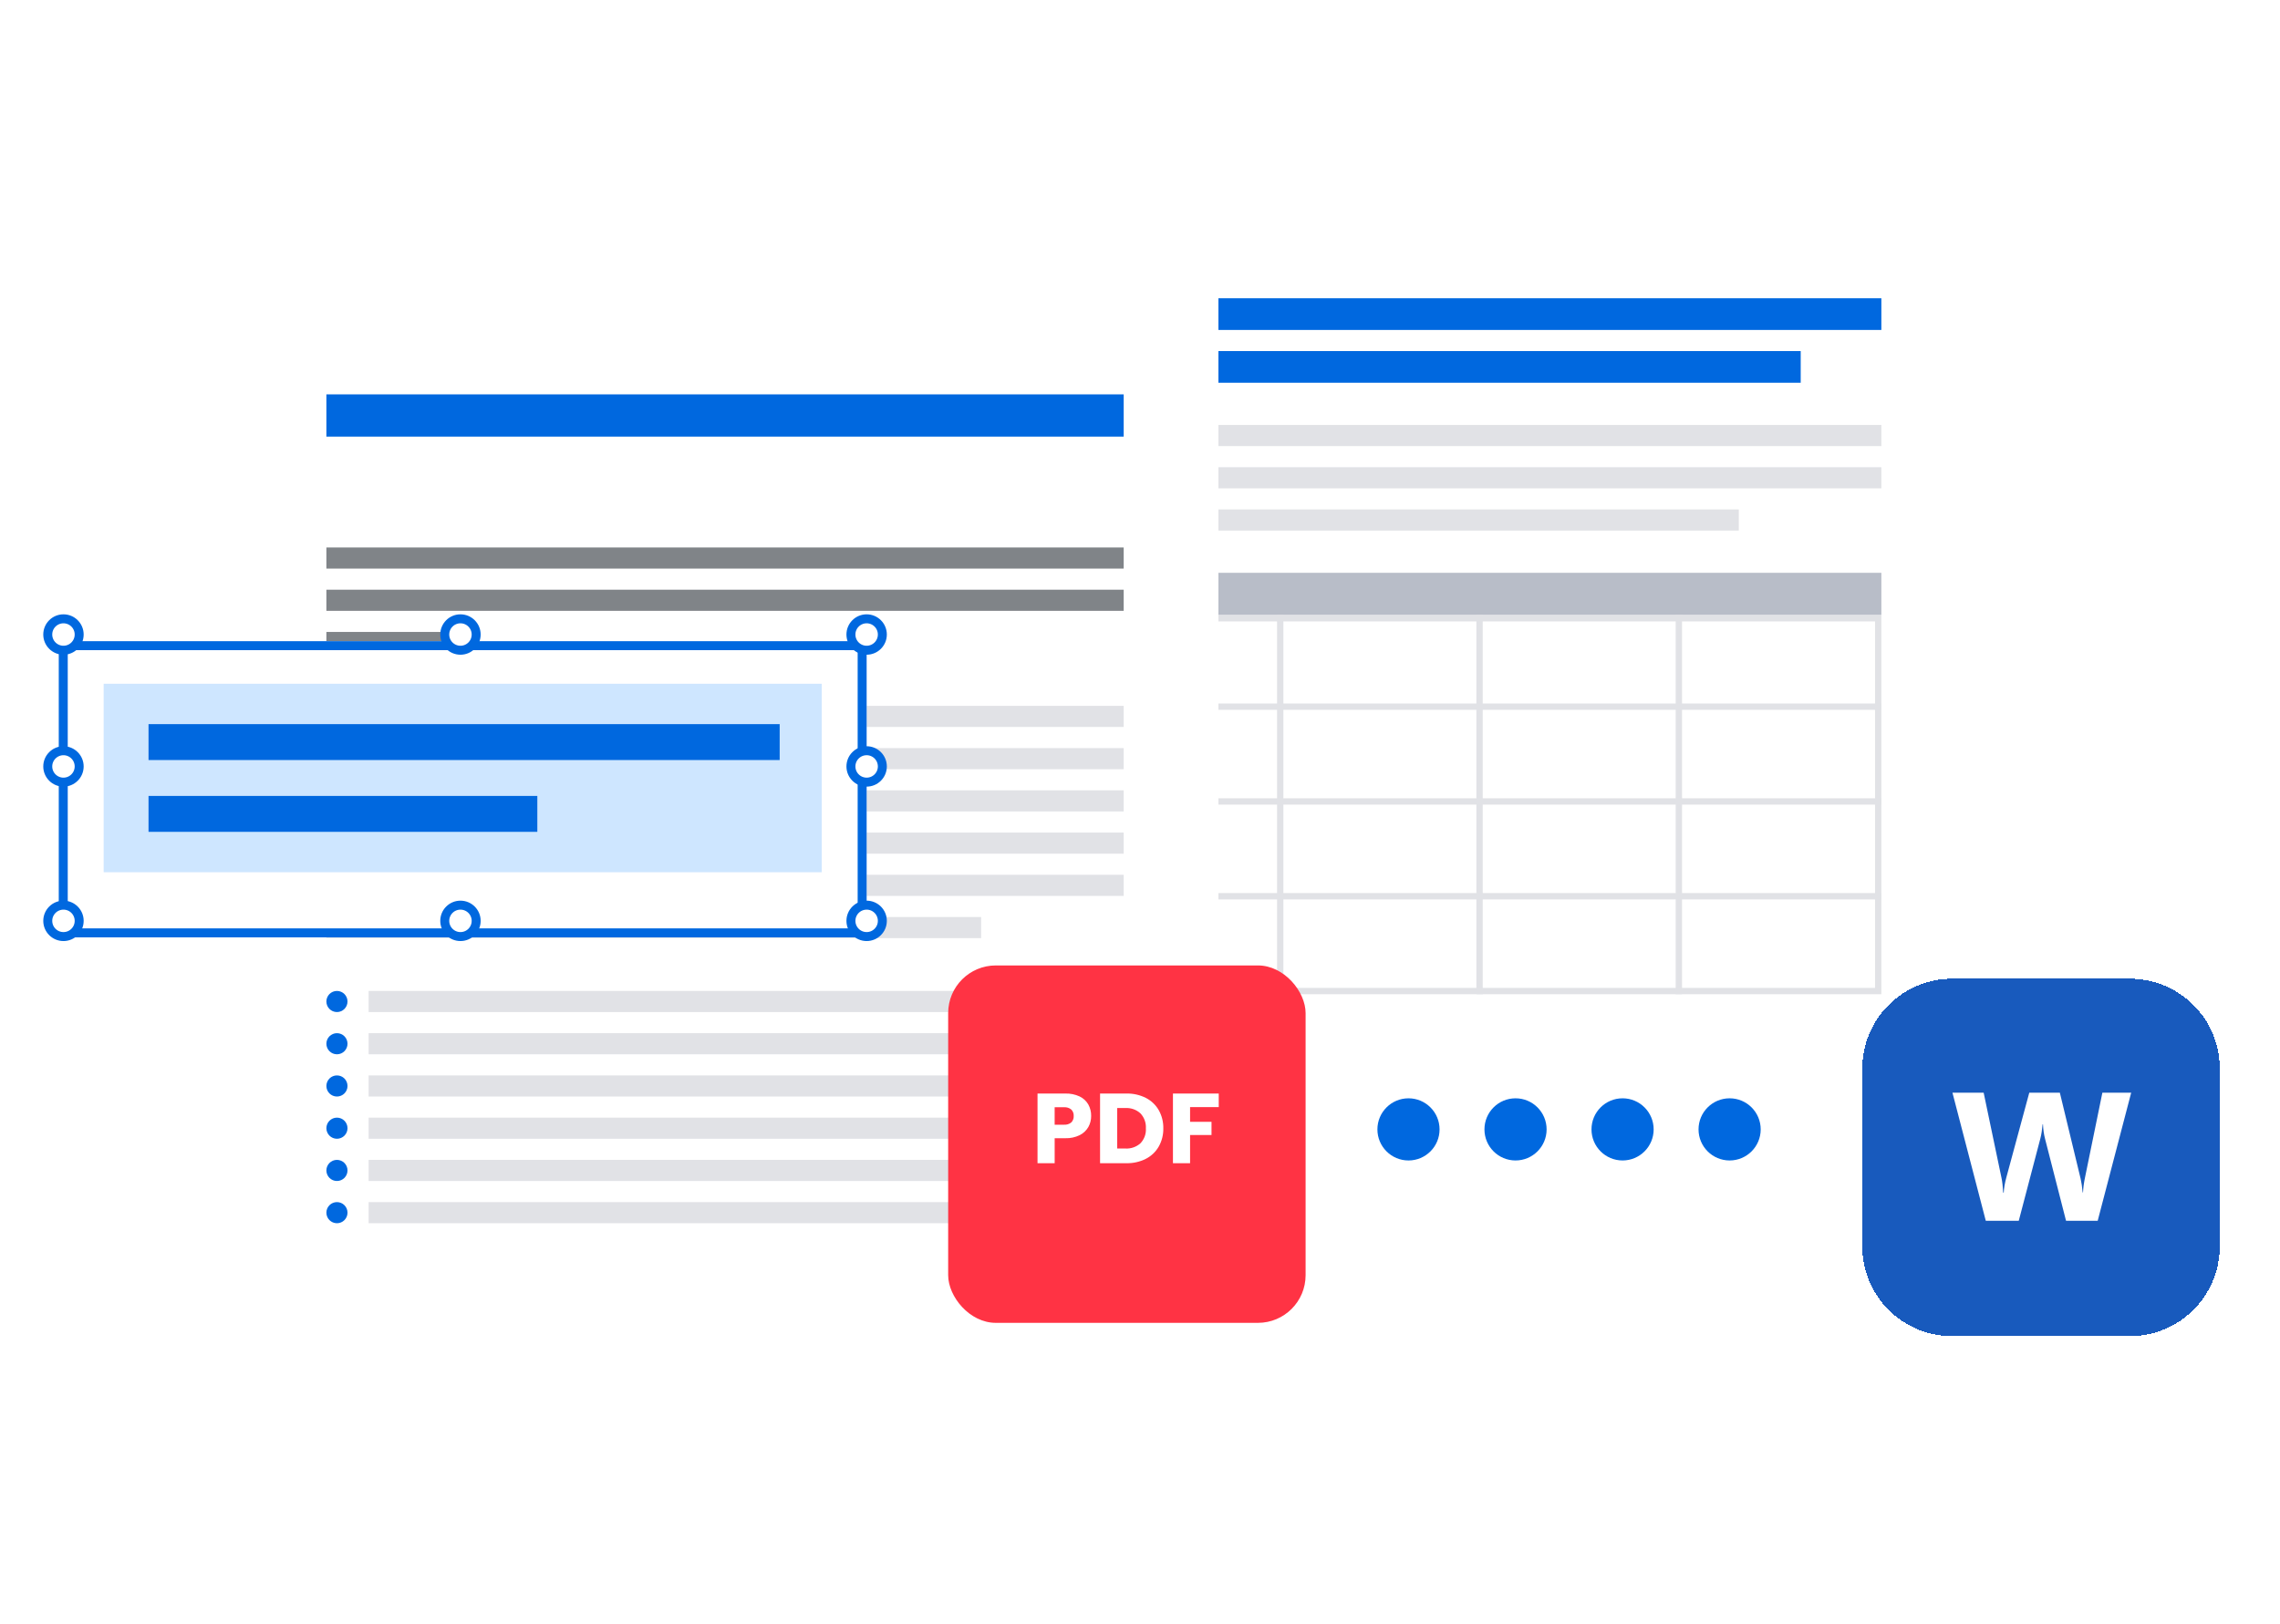 <svg width="508" height="362" viewBox="0 0 508 362" fill="none" xmlns="http://www.w3.org/2000/svg">
<g filter="url(#filter0_d_944_1640)">
<rect x="220.358" y="32.057" width="220" height="275.294" rx="5.882" fill="white" shape-rendering="crispEdges"/>
<rect x="241.535" y="61.469" width="177.647" height="7.059" fill="#0068DF"/>
<rect x="241.535" y="73.234" width="159.676" height="7.059" fill="#0068DF"/>
<rect x="241.535" y="89.704" width="177.647" height="4.706" fill="#E1E2E6"/>
<rect x="241.535" y="99.116" width="177.647" height="4.706" fill="#E1E2E6"/>
<rect x="241.535" y="108.528" width="145.882" height="4.706" fill="#E1E2E6"/>
<rect x="241.535" y="122.646" width="177.647" height="9.412" fill="#B8BDC8"/>
<rect x="418.476" y="215.847" width="176.235" height="83.083" transform="rotate(180 418.476 215.847)" stroke="#E1E2E6" stroke-width="1.412"/>
<line x1="329.653" y1="216.552" x2="329.653" y2="132.057" stroke="#E1E2E6" stroke-width="1.412"/>
<line x1="374.064" y1="216.552" x2="374.064" y2="132.057" stroke="#E1E2E6" stroke-width="1.412"/>
<line x1="285.241" y1="216.552" x2="285.241" y2="132.057" stroke="#E1E2E6" stroke-width="1.412"/>
<line x1="241.535" y1="173.599" x2="419.182" y2="173.599" stroke="#E1E2E6" stroke-width="1.412"/>
<line x1="241.535" y1="194.723" x2="419.182" y2="194.723" stroke="#E1E2E6" stroke-width="1.412"/>
<line x1="241.535" y1="152.476" x2="419.182" y2="152.476" stroke="#E1E2E6" stroke-width="1.412"/>
</g>
<g filter="url(#filter1_d_944_1640)">
<rect x="51.544" y="54.648" width="220" height="275.294" rx="5.882" fill="white" shape-rendering="crispEdges"/>
<rect x="72.721" y="82.884" width="177.647" height="9.412" fill="#0068DF"/>
<rect x="72.721" y="117.001" width="177.647" height="4.706" fill="#808488"/>
<rect x="72.721" y="126.413" width="177.647" height="4.706" fill="#808488"/>
<rect x="72.721" y="135.825" width="27.698" height="4.706" fill="#808488"/>
<rect x="72.721" y="152.295" width="177.647" height="4.706" fill="#E1E2E6"/>
<rect x="72.721" y="161.707" width="177.647" height="4.706" fill="#E1E2E6"/>
<rect x="72.721" y="171.119" width="177.647" height="4.706" fill="#E1E2E6"/>
<rect x="72.721" y="180.531" width="177.647" height="4.706" fill="#E1E2E6"/>
<rect x="72.721" y="189.943" width="177.647" height="4.706" fill="#E1E2E6"/>
<rect x="72.721" y="199.354" width="145.882" height="4.706" fill="#E1E2E6"/>
<path d="M77.427 218.178C77.427 216.878 76.373 215.825 75.074 215.825C73.774 215.825 72.721 216.878 72.721 218.178C72.721 219.477 73.774 220.531 75.074 220.531C76.373 220.531 77.427 219.477 77.427 218.178Z" fill="#0068DF"/>
<path d="M77.427 227.589C77.427 226.29 76.373 225.236 75.074 225.236C73.774 225.236 72.721 226.29 72.721 227.589C72.721 228.889 73.774 229.942 75.074 229.942C76.373 229.942 77.427 228.889 77.427 227.589Z" fill="#0068DF"/>
<path d="M77.427 237.001C77.427 235.702 76.373 234.648 75.074 234.648C73.774 234.648 72.721 235.702 72.721 237.001C72.721 238.301 73.774 239.354 75.074 239.354C76.373 239.354 77.427 238.301 77.427 237.001Z" fill="#0068DF"/>
<path d="M77.427 246.413C77.427 245.113 76.373 244.06 75.074 244.06C73.774 244.06 72.721 245.113 72.721 246.413C72.721 247.712 73.774 248.766 75.074 248.766C76.373 248.766 77.427 247.712 77.427 246.413Z" fill="#0068DF"/>
<path d="M77.427 255.825C77.427 254.525 76.373 253.472 75.074 253.472C73.774 253.472 72.721 254.525 72.721 255.825C72.721 257.124 73.774 258.178 75.074 258.178C76.373 258.178 77.427 257.124 77.427 255.825Z" fill="#0068DF"/>
<path d="M77.427 265.236C77.427 263.937 76.373 262.883 75.074 262.883C73.774 262.883 72.721 263.937 72.721 265.236C72.721 266.536 73.774 267.589 75.074 267.589C76.373 267.589 77.427 266.536 77.427 265.236Z" fill="#0068DF"/>
<rect x="82.133" y="215.825" width="162.353" height="4.706" fill="#E1E2E6"/>
<rect x="82.132" y="225.236" width="162.353" height="4.706" fill="#E1E2E6"/>
<rect x="82.132" y="234.648" width="162.353" height="4.706" fill="#E1E2E6"/>
<rect x="82.132" y="244.06" width="162.353" height="4.706" fill="#E1E2E6"/>
<rect x="82.132" y="253.471" width="162.353" height="4.706" fill="#E1E2E6"/>
<rect x="82.132" y="262.883" width="162.353" height="4.706" fill="#E1E2E6"/>
</g>
<ellipse cx="313.821" cy="251.678" rx="6.925" ry="6.926" fill="#0068DF"/>
<ellipse cx="337.671" cy="251.677" rx="6.925" ry="6.926" fill="#0068DF"/>
<ellipse cx="361.521" cy="251.677" rx="6.925" ry="6.926" fill="#0068DF"/>
<ellipse cx="385.371" cy="251.677" rx="6.925" ry="6.926" fill="#0068DF"/>
<g filter="url(#filter2_d_944_1640)">
<rect x="211.259" y="211.825" width="79.638" height="79.647" rx="10.619" fill="#FF3344"/>
</g>
<path d="M243.116 248.691C243.125 249.553 242.91 250.402 242.49 251.157C242.042 251.931 241.374 252.558 240.57 252.96C239.572 253.446 238.468 253.682 237.356 253.645H234.987V259.217H231.168V243.689H237.358C238.45 243.656 239.535 243.875 240.527 244.328C241.34 244.71 242.017 245.327 242.47 246.098C242.912 246.891 243.135 247.785 243.116 248.691ZM237.064 250.635C237.653 250.681 238.238 250.498 238.694 250.125C238.878 249.936 239.021 249.711 239.113 249.464C239.205 249.217 239.244 248.954 239.228 248.691C239.244 248.428 239.205 248.163 239.113 247.915C239.02 247.668 238.876 247.441 238.691 247.252C238.235 246.879 237.65 246.696 237.061 246.742H234.985V250.634L237.064 250.635ZM250.977 243.689C252.48 243.655 253.968 243.99 255.309 244.663C256.512 245.28 257.508 246.228 258.179 247.393C258.873 248.633 259.224 250.033 259.195 251.45C259.222 252.865 258.871 254.261 258.179 255.499C257.509 256.671 256.508 257.624 255.298 258.241C253.96 258.912 252.476 259.246 250.976 259.214H245.102V243.689H250.977ZM250.731 255.942C251.344 255.979 251.958 255.895 252.537 255.694C253.117 255.492 253.65 255.178 254.105 254.77C254.524 254.328 254.847 253.806 255.055 253.235C255.262 252.664 255.349 252.058 255.31 251.453C255.348 250.844 255.26 250.235 255.053 249.661C254.845 249.087 254.523 248.56 254.105 248.113C253.653 247.699 253.122 247.379 252.542 247.174C251.962 246.969 251.347 246.882 250.732 246.919H248.923V255.942H250.731ZM271.544 243.689V246.718H265.157V249.993H269.934V252.932H265.157V259.217H261.34V243.689H271.544Z" fill="white"/>
<g filter="url(#filter3_d_944_1640)">
<path d="M408.296 231.472C408.296 220.426 417.25 211.472 428.296 211.472H467.938C478.984 211.472 487.938 220.426 487.938 231.472V271.114C487.938 282.159 478.984 291.114 467.938 291.114H428.296C417.25 291.114 408.296 282.159 408.296 271.114V231.472Z" fill="#185ABD" shape-rendering="crispEdges"/>
<path d="M468.206 236.87L460.742 265.409H453.692L449.005 247.1C448.755 246.144 448.604 245.076 448.552 243.896H448.473C448.355 245.196 448.184 246.264 447.961 247.1L443.156 265.409H435.81L428.385 236.87H435.337L439.315 255.876C439.486 256.685 439.611 257.773 439.69 259.14H439.808C439.86 258.118 440.051 257.004 440.379 255.797L445.499 236.87H452.313L456.941 256.035C457.112 256.739 457.263 257.76 457.394 259.1H457.473C457.526 258.052 457.664 256.991 457.887 255.916L461.786 236.87H468.206Z" fill="white"/>
</g>
<g clip-path="url(#clip0_944_1640)">
<g filter="url(#filter4_d_944_1640)">
<rect x="13.094" y="140.37" width="180" height="66" fill="white"/>
<rect x="14.094" y="141.37" width="178" height="64" stroke="#0068DF" stroke-width="2"/>
</g>
<circle cx="14.14" cy="141.4" r="3.5" fill="white" stroke="#0068DF" stroke-width="2"/>
<circle cx="102.593" cy="141.4" r="3.5" fill="white" stroke="#0068DF" stroke-width="2"/>
<circle cx="193.093" cy="141.399" r="3.5" fill="white" stroke="#0068DF" stroke-width="2"/>
<circle cx="14.14" cy="170.796" r="3.5" fill="white" stroke="#0068DF" stroke-width="2"/>
<circle cx="193.093" cy="170.795" r="3.5" fill="white" stroke="#0068DF" stroke-width="2"/>
<circle cx="14.142" cy="205.208" r="3.5" fill="white" stroke="#0068DF" stroke-width="2"/>
<circle cx="102.594" cy="205.208" r="3.5" fill="white" stroke="#0068DF" stroke-width="2"/>
<circle cx="193.093" cy="205.207" r="3.5" fill="white" stroke="#0068DF" stroke-width="2"/>
<path d="M183.094 152.37H23.094V194.37H183.094V152.37Z" fill="#CEE6FF"/>
<rect x="33.094" y="161.37" width="140.623" height="8" fill="#0068DF"/>
<rect x="33.094" y="177.37" width="86.627" height="8" fill="#0068DF"/>
</g>
<defs>
<filter id="filter0_d_944_1640" x="205.358" y="22.057" width="250" height="305.294" filterUnits="userSpaceOnUse" color-interpolation-filters="sRGB">
<feFlood flood-opacity="0" result="BackgroundImageFix"/>
<feColorMatrix in="SourceAlpha" type="matrix" values="0 0 0 0 0 0 0 0 0 0 0 0 0 0 0 0 0 0 127 0" result="hardAlpha"/>
<feOffset dy="5"/>
<feGaussianBlur stdDeviation="7.5"/>
<feComposite in2="hardAlpha" operator="out"/>
<feColorMatrix type="matrix" values="0 0 0 0 0 0 0 0 0 0.157 0 0 0 0 0.294 0 0 0 0.15 0"/>
<feBlend mode="normal" in2="BackgroundImageFix" result="effect1_dropShadow_944_1640"/>
<feBlend mode="normal" in="SourceGraphic" in2="effect1_dropShadow_944_1640" result="shape"/>
</filter>
<filter id="filter1_d_944_1640" x="36.544" y="44.648" width="250" height="305.294" filterUnits="userSpaceOnUse" color-interpolation-filters="sRGB">
<feFlood flood-opacity="0" result="BackgroundImageFix"/>
<feColorMatrix in="SourceAlpha" type="matrix" values="0 0 0 0 0 0 0 0 0 0 0 0 0 0 0 0 0 0 127 0" result="hardAlpha"/>
<feOffset dy="5"/>
<feGaussianBlur stdDeviation="7.5"/>
<feComposite in2="hardAlpha" operator="out"/>
<feColorMatrix type="matrix" values="0 0 0 0 0 0 0 0 0 0.157 0 0 0 0 0.294 0 0 0 0.15 0"/>
<feBlend mode="normal" in2="BackgroundImageFix" result="effect1_dropShadow_944_1640"/>
<feBlend mode="normal" in="SourceGraphic" in2="effect1_dropShadow_944_1640" result="shape"/>
</filter>
<filter id="filter2_d_944_1640" x="201.304" y="205.188" width="99.548" height="99.557" filterUnits="userSpaceOnUse" color-interpolation-filters="sRGB">
<feFlood flood-opacity="0" result="BackgroundImageFix"/>
<feColorMatrix in="SourceAlpha" type="matrix" values="0 0 0 0 0 0 0 0 0 0 0 0 0 0 0 0 0 0 127 0" result="hardAlpha"/>
<feOffset dy="3.318"/>
<feGaussianBlur stdDeviation="4.978"/>
<feComposite in2="hardAlpha" operator="out"/>
<feColorMatrix type="matrix" values="0 0 0 0 0 0 0 0 0 0.157 0 0 0 0 0.294 0 0 0 0.15 0"/>
<feBlend mode="normal" in2="BackgroundImageFix" result="effect1_dropShadow_944_1640"/>
<feBlend mode="normal" in="SourceGraphic" in2="effect1_dropShadow_944_1640" result="shape"/>
</filter>
<filter id="filter3_d_944_1640" x="401.659" y="204.835" width="106.189" height="106.189" filterUnits="userSpaceOnUse" color-interpolation-filters="sRGB">
<feFlood flood-opacity="0" result="BackgroundImageFix"/>
<feColorMatrix in="SourceAlpha" type="matrix" values="0 0 0 0 0 0 0 0 0 0 0 0 0 0 0 0 0 0 127 0" result="hardAlpha"/>
<feOffset dx="6.637" dy="6.637"/>
<feGaussianBlur stdDeviation="6.637"/>
<feComposite in2="hardAlpha" operator="out"/>
<feColorMatrix type="matrix" values="0 0 0 0 0 0 0 0 0 0.157 0 0 0 0 0.294 0 0 0 0.35 0"/>
<feBlend mode="normal" in2="BackgroundImageFix" result="effect1_dropShadow_944_1640"/>
<feBlend mode="normal" in="SourceGraphic" in2="effect1_dropShadow_944_1640" result="shape"/>
</filter>
<filter id="filter4_d_944_1640" x="0.531" y="130.32" width="205.126" height="91.126" filterUnits="userSpaceOnUse" color-interpolation-filters="sRGB">
<feFlood flood-opacity="0" result="BackgroundImageFix"/>
<feColorMatrix in="SourceAlpha" type="matrix" values="0 0 0 0 0 0 0 0 0 0 0 0 0 0 0 0 0 0 127 0" result="hardAlpha"/>
<feOffset dy="2.513"/>
<feGaussianBlur stdDeviation="6.281"/>
<feComposite in2="hardAlpha" operator="out"/>
<feColorMatrix type="matrix" values="0 0 0 0 0 0 0 0 0 0.157 0 0 0 0 0.294 0 0 0 0.2 0"/>
<feBlend mode="normal" in2="BackgroundImageFix" result="effect1_dropShadow_944_1640"/>
<feBlend mode="normal" in="SourceGraphic" in2="effect1_dropShadow_944_1640" result="shape"/>
</filter>
<clipPath id="clip0_944_1640">
<rect width="206" height="92" fill="white" transform="translate(0.094 130.296)"/>
</clipPath>
</defs>
</svg>

